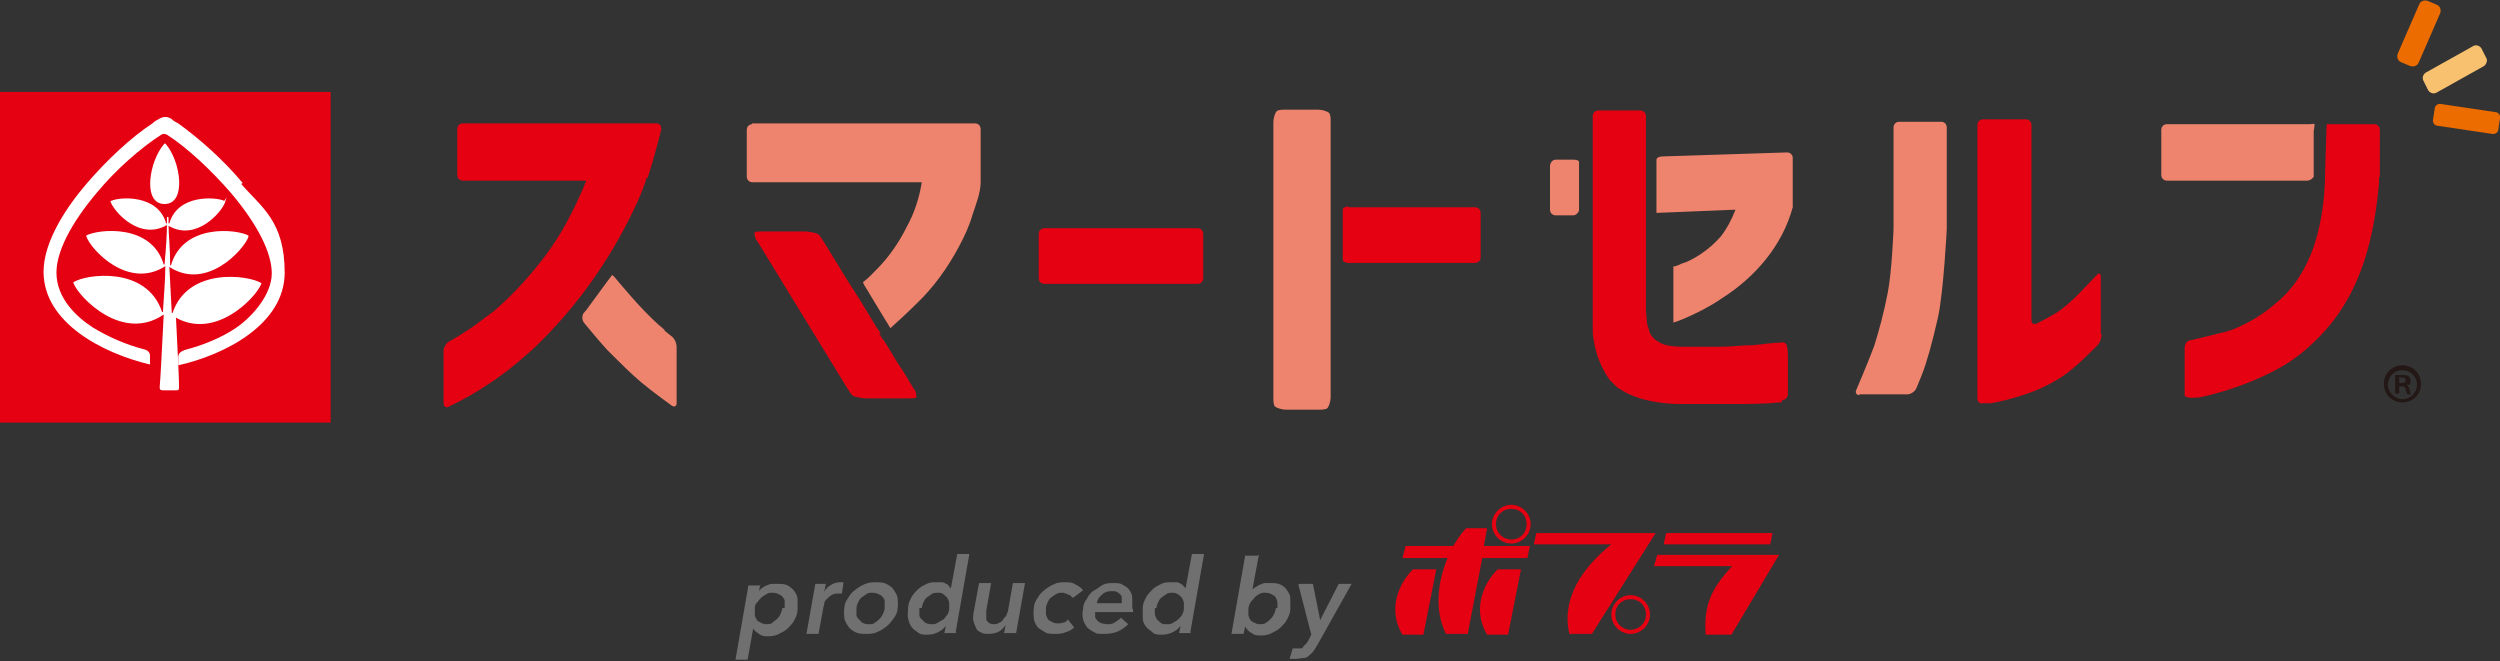 <svg xmlns="http://www.w3.org/2000/svg" id="_レイヤー_2" version="1.1" viewBox="0 0 310 82"><rect x="0" y="0" width="310" height="82" fill="#333333" stroke="none"/><defs><style>.st1{fill:#ec6c00}.st3{fill:#fff}.st4{fill:#717071}.st5{fill:#e50012}.st6{fill:#ee846d}</style></defs><g id="text"><path d="M80.3 22.1c.9-2.8 1.7-6 1.7-6.1 0-.4-.2-.7-.6-.7h-24c-.4 0-.7.3-.7.7v5.7c0 .4.3.7.7.7h15.3c-1.5 3.7-3.2 6.8-5 9.2S64 36.1 61.9 38c-.5.5-1.2 1-1.9 1.5-1.4 1.1-2.8 2-4.4 2.9-.3.2-.6.7-.6 1.1V50c0 .3.2.5.4.5h.1l1-.5c1-.5 2.3-1.2 3.8-2.2 1.6-1 3.3-2.3 5.2-4 .6-.5 1.1-1 1.7-1.6 5-5 9-10.9 11.9-17.3.4-.9.8-1.9 1.1-2.9Z" class="st5"/><path d="M82.4 40.9c-1-.8-2.1-1.9-3.4-3.3-1-1.1-2.6-3-2.6-3-.2-.3-.5-.5-.5-.5l-.6.8-2.2 3c-.2.3-.5.7-.7.9s-.3.8 0 1.2c0 0 1.8 2.2 2.9 3.4 1.5 1.5 2.9 2.9 4.2 4s3.8 2.9 3.8 2.9c.3.2.6.1.6-.3v-7c0-.4-.2-.9-.5-1.2l-1-.8Z" class="st6"/><path d="M129.5 35.2c-.4 0-.7-.3-.7-.7V29c0-.4.3-.7.7-.7h19c.4 0 .7.3.7.7v5.5c0 .4-.3.7-.7.7z" class="st5"/><path d="M230.6 49c-.4 0-.6-.3-.4-.7 0 0 1.5-3.5 2.2-5.4.6-1.9 1.2-4.1 1.7-6.7s.7-7.8.7-7.8V15.8c0-.4.3-.7.7-.7h5.2c.4 0 .7.3.7.7v12.6s-.4 7.9-1.1 11-1.4 5.6-2 7.1-.7 1.7-.7 1.7c-.2.4-.7.7-1.1.7h-6Z" class="st6"/><path d="M260.6 41.5c0 .4-.2 1-.5 1.3 0 0-2.7 2.8-4.4 3.9s-3.3 1.8-4.9 2.3c-1.5.5-2.8.8-3.9 1h-1.1c-.3.1-.6-.2-.6-.6V15.5c0-.4.3-.7.7-.7h5.3c.4 0 .7.3.7.7v24.2c0 .4.3.6.7.4 0 0 1.2-.6 2.2-1.2s1.9-1.4 2.8-2.3 2.4-2.5 2.4-2.5c.3-.3.5-.2.5.2v7.1Z" class="st5"/><path d="M302.1 11.5c-.4.2-.8 0-1-.3l-.6-1.2c-.2-.4 0-.8.3-1l5.9-3.3c.4-.2.8 0 1 .3l.6 1.2c.2.3 0 .8-.3 1z" style="fill:#f8c170"/><path d="M299.9 7.8c-.2.4-.6.5-1 .4l-1.2-.5c-.4-.2-.5-.6-.4-1L300 .5c.2-.4.6-.5 1-.4l1.2.5c.4.2.5.6.4 1zM302.3 15.6c-.4 0-.7-.4-.6-.8l.2-1.3c0-.4.4-.7.8-.6l6.7 1c.4 0 .7.4.6.8l-.2 1.3c0 .4-.4.7-.8.6z" class="st1"/><path d="M295.1 21.9v-5.8c0-.4-.3-.7-.7-.7h-5.8s-.1 0-.1.1l-.2 6.3v.7c-.2 4.4-1.1 9.1-3.8 12.7-.4.5-.7.9-1.1 1.3s-.8.8-1.2 1.1c-1.7 1.5-3.5 2.5-5.2 3.2-.5.2-1.1.4-1.7.5-1.1.3-2.4.6-3.7.9-.4 0-.7.5-.7.9v6c.3.2.9.3 1.2.2h.5c1.1-.2 2.6-.6 4.4-1.2s3.7-1.4 5.7-2.5 3.9-2.7 5.7-4.7c4.5-5.1 6-11.6 6.6-18.2V22Z" class="st5"/><path d="M286.9 22v-5.8c.1-.4.1-.7.1-.8s-.3 0-.7 0h-17.6c-.4 0-.7.3-.7.7v5.6c0 .4.3.7.7.7h17.4c.4 0 .8-.4.8-.5Z" class="st6"/><path d="M221 49.6c.4 0 .7-.3.7-.8v-4.4c0-.5 0-1.3-.2-1.7-.3-.4-.6-.2-1-.2-.8 0-1.9.2-3.1.3-1.3 0-2.7.2-4.2.2h-4.4c-1.5 0-2.6-.2-3.1-.6-.6-.3-1-.8-1.2-1.3 0-.2-.1-.5-.2-.7-.1-.4-.1-.6-.1-.6 0-.4-.1-1-.1-1.2V14.4c0-.4-.3-.7-.7-.7h-5.2c-.4 0-.7.3-.7.7V41c0 .6.1 1.1.2 1.6.2 1.2.8 3 1.9 4.5l.9.9q2.7 1.95 7.5 2.1h6.7c2 0 4 0 6-.2h.2Z" class="st5"/><path d="M195.8 26.1v-6c0-.2-.3-.3-.7-.3h-2.2c-.4 0-.7.4-.7.8V26c0 .4.3.7.7.7h2.2c.4 0 .7-.5.7-.6M205.4 19.9v6.5l9.8-.4q-.75 1.95-1.8 3.3c-.8.9-1.6 1.6-2.5 2.2q-1.35.9-2.4 1.2c-.6.3-1 .4-1 .3v7s.7-.2 1.8-.7 2.6-1.2 4.2-2.3c4.1-2.6 7.5-6.5 8.8-11.3v-6.1c0-.4-.3-.7-.7-.7l-15.5.5c-.4 0-.7.2-.7.4ZM165 15.1c0-.4 0-.9-.2-1.1s-.9-.4-1.3-.4h-4.1c-.4 0-.9 0-1.1.2s-.4.9-.4 1.3v34.2c0 .4 0 .9.2 1.1s.9.4 1.3.4h4.1c.4 0 .9 0 1.1-.2s.4-.9.4-1.3z" class="st6"/><path d="M167.2 25.6c-.4 0-.7.2-.7.4v6.2c0 .2.3.4.7.4h15.7c.4 0 .7-.3.7-.7v-5.5c0-.4-.3-.7-.7-.7h-15.7ZM109.2 41.4c0-.1-.3-.5-.5-.8l-2-3.3c-.2-.3-.5-.8-.7-1.1s-.7-1.1-.9-1.4l-3-4.9c-.2-.3-.5-.8-.7-.9s-1.1-.3-1.5-.3h-5.3c-.4 0-.9 0-1 .1s0 .8.3 1.1l11.2 18.3c.2.3.5.8.7.9s1.1.3 1.5.3h5.3c.4 0 .9 0 1-.1s0-.8-.3-1.1l-1.2-2-.8-1.2-1.2-2-.4-.6s0-.1-.2-.3-.2-.3-.2-.3-.2-.3-.3-.4Z" class="st5"/><path d="M93.3 15.4c-.4 0-.7.3-.7.7v5.8c0 .4.3.7.7.7h21c-.3 1.9-.9 3.8-1.9 5.6q-1.35 2.7-3.3 4.8c-.8.8-1.4 1.5-2.1 2 .2.5.6 1 .8 1.4l2 3.3c.2.3.5.8.6 1 1-.9 2.1-1.9 3.3-3.1 2.1-2 3.8-4.4 5.2-7 .7-1.3 1.3-2.6 1.7-4 .4-1.2 1-2.7 1-4V16c0-.4-.3-.7-.7-.7H93.2Z" class="st6"/><path d="M0 11.4h41v41H0z" class="st5"/><path d="M20.5 17.8h-.1c-.1 0 0 0 0 0-1.9 2.1-2.8 7.5 0 7.5s2-5.4.1-7.5" class="st3"/><path d="M30.1 22.7c-2.4-2.9-5.5-5.6-8-7.4-.2-.1-.6-.3-.9-.6-.2-.1-.4-.2-.7-.2s-.5.1-.7.2q-.6.3-.9.6c-2.6 1.7-5.6 4.5-8.1 7.4s-5.4 7.2-5.4 11c0 6.3 7.3 10.1 13.2 11.5v-1.1c0-.4-.3-.7-.8-.8-2.3-.6-4.5-1.6-6.3-2.7C9.5 39.3 7 37 7 33.8c0-2.6 1.8-6.1 5-9.9 2.4-2.9 5.5-5.6 8-7.2 0 0 .2-.1.3-.1s.2 0 .4.1c2.5 1.6 5.5 4.4 8 7.3 3.2 3.8 5 7.3 5 9.9s-2.4 5.4-4.5 6.8c-1.8 1.2-4 2.1-6.3 2.7-.5.2-.8.4-.8.9v1c5.8-1.3 13.2-5.1 13.2-11.5s-2.9-8.1-5.4-11" class="st3"/><path d="M21.2 39c5.1 3.6 10.5-2 11.2-3.8v-.1c-1.6-1-9.1-2-11 3.7h-.1c-.1-1.9-.2-3.9-.3-5.7 4.6 3 9.2-2.1 9.8-3.7v-.2c-1.5-.8-8.1-1.5-9.6 3.7h-.1c0-2.1-.2-3.9-.2-4.9 3.4 2 6.6-1.7 7-2.9s0-.2-.1-.2c-1.1-.5-5.8-.8-6.8 2.8h-.1V27s0-.1-.1-.1-.1 0-.1.1v.7h-.1c-1-3.6-5.7-3.3-6.8-2.8 0 0-.1 0-.1.1.4 1.2 3.6 4.9 7 2.9 0 1-.1 2.8-.3 4.9h-.1c-1.5-5.1-8.1-4.4-9.6-3.6v.1c.5 1.6 5.2 6.7 9.8 3.7 0 1.8-.2 3.8-.3 5.7h-.1c-1.9-5.8-9.5-4.7-11-3.7v.1c.7 1.8 6.1 7.4 11.2 3.9-.2 4-.4 7.9-.5 9 0 .2 0 .4.4.4h1.7c.3 0 .3-.2.3-.4 0-1.2-.2-5-.4-9Z" class="st3"/><path d="M297.9 45.3c1.3 0 2.3 1 2.3 2.3s-1 2.3-2.3 2.3-2.3-1-2.3-2.3 1-2.3 2.3-2.3m0 4.2c1 0 1.8-.8 1.8-1.8s-.8-1.8-1.8-1.8-1.8.8-1.8 1.8.9 1.8 1.8 1.8m-.9-.7v-2.3h.9c.4 0 1 0 1 .7s-.2.5-.5.5c.2.1.3.3.4.6 0 .3.1.5.2.6h-.5l-.2-.6c0-.4-.3-.4-.8-.4v.9zm.5-1.3c.4 0 .8 0 .8-.3s-.1-.4-.5-.4h-.3z" style="fill:#231815"/><path d="M189.6 67.7H184l.4-2.2h-2.6c-.6.6-1.1 1.4-1.6 2.2h-5.9l-.4 1.5h5.6c-1.2 2.9-1.7 6.4-.2 9.4h2.7l1.8-9.4h5.6l.3-1.5Z" class="st5"/><path d="M178.1 70.6h-2.9c-1.9 1.9-3.1 5.1-1.3 8.1h2.6zM188.6 70.6h-2.9c-1.9 1.9-3.1 5.1-1.3 8.1h2.6zM187.4 62.6c-1.3 0-2.4 1.1-2.4 2.4s1.1 2.4 2.4 2.4 2.4-1.1 2.4-2.4-1.1-2.4-2.4-2.4m0 4.3c-1 0-1.9-.8-1.9-1.9s.8-1.9 1.9-1.9 1.9.8 1.9 1.9-.8 1.9-1.9 1.9M202.2 73.8c-1.3 0-2.4 1.1-2.4 2.4s1.1 2.4 2.4 2.4 2.4-1.1 2.4-2.4-1.1-2.4-2.4-2.4m0 4.3c-1 0-1.9-.8-1.9-1.9s.8-1.9 1.9-1.9 1.9.8 1.9 1.9-.9 1.9-1.9 1.9M205.3 66.1h-14.8l-.3 1.4h9.6c-3.7 3-6.2 6.8-5.2 11.1h2.8zM219.8 66.1l-.3 1.4h-13.2l.3-1.4zM214.8 70.2h-9.7l.4-1.4h15.1l-5.9 9.9h-3.2c-.2-3.3.4-5.4 3.2-8.4" class="st5"/><path d="m94.3 72.4-.2.9c0-.1.2-.2.4-.4.2-.1.3-.2.5-.3.2 0 .4-.2.7-.2h.8c.4 0 .8 0 1.2.2.3.2.6.4.8.7s.4.6.4 1v1.3c0 .5-.2.9-.4 1.3s-.5.7-.8 1-.7.5-1.1.7-.8.3-1.3.3-.8 0-1.2-.3-.6-.4-.7-.7l-.7 3.9h-1.5l1.6-9.2h1.5Zm3 3v-.7c0-.2 0-.4-.2-.6-.1-.2-.3-.3-.5-.4s-.4-.2-.8-.2-.5 0-.8.2c-.2.1-.5.3-.7.5s-.3.4-.5.6-.2.5-.2.7v.7c0 .2.1.4.2.6s.3.3.5.4.4.2.7.2.6 0 .8-.2.4-.3.6-.5.3-.4.4-.6.2-.5.2-.7ZM100.9 72.4h1.5l-.2 1q.3-.6.9-.9c.3-.2.7-.3 1.1-.3h.4l-.2 1.4h-.4c-.3 0-.6 0-.9.2-.2.1-.4.3-.6.5s-.3.4-.3.6-.1.3-.1.4l-.6 3.3H100l1.1-6.2ZM104.7 75.4c0-.5.2-.9.5-1.3.2-.4.5-.7.9-1s.7-.5 1.2-.7.9-.2 1.3-.2.9 0 1.3.2.7.4.9.7.4.6.5 1c0 .4.1.8 0 1.3 0 .5-.2.9-.5 1.3s-.5.7-.9 1-.7.5-1.2.7c-.4.2-.9.2-1.3.2s-.9 0-1.3-.2-.7-.4-.9-.7-.4-.6-.5-1c0-.4-.1-.8 0-1.3m1.5 0v.7c0 .2 0 .4.2.6l.5.5c.2.1.4.2.8.2s.6 0 .8-.2c.2-.1.4-.3.6-.5s.3-.4.4-.6.2-.5.2-.7v-.7c0-.2 0-.4-.2-.6-.1-.2-.3-.3-.5-.4s-.5-.2-.8-.2-.6 0-.8.2c-.2.1-.4.3-.6.4-.2.2-.3.4-.4.6s-.2.5-.2.7M118.6 78.5h-1.5l.2-.9c-.3.4-.6.6-1 .8s-.8.3-1.3.3-.9 0-1.2-.3c-.3-.2-.6-.4-.8-.7s-.3-.6-.4-1 0-.8 0-1.3.2-.9.4-1.3.5-.7.8-1 .7-.5 1.1-.7.8-.2 1.2-.2h.7c.2 0 .4.1.5.2.2 0 .3.2.4.3 0 .1.2.2.2.3l.8-4.3h1.5l-1.7 9.7Zm-4.6-3.1v.7c0 .2 0 .4.2.6l.5.5c.2.1.4.2.8.2s.5 0 .8-.2c.2-.1.5-.3.7-.4.2-.2.3-.4.5-.6.1-.2.2-.5.2-.7v-.7c0-.2-.1-.4-.2-.6s-.3-.3-.5-.5-.4-.2-.7-.2-.6 0-.8.2c-.2.1-.4.3-.6.4-.2.2-.3.4-.4.6s-.2.5-.2.7ZM126 78.5h-1.5l.2-1c-.2.3-.5.6-.8.8-.4.2-.8.3-1.3.3s-.7 0-1-.2q-.45-.15-.6-.6c-.1-.2-.2-.5-.3-.8s0-.6 0-.9l.7-3.8h1.5l-.6 3.4v1.1c0 .2.2.3.3.4s.3.2.6.2.5 0 .7-.2c.2 0 .4-.2.5-.4s.3-.3.4-.5c0-.2.2-.4.2-.6l.6-3.4h1.5zM132.9 74.1c0-.2-.2-.3-.5-.4s-.4-.2-.7-.2-.5 0-.8.2c-.2.1-.4.3-.6.4-.2.2-.3.4-.4.6s-.2.5-.2.7v.7c0 .2.1.4.2.6s.3.3.5.4.4.2.7.2.5 0 .7-.1c.3 0 .5-.2.6-.4l.8 1c-.3.3-.7.5-1.1.6-.4.2-.9.2-1.3.2s-.9 0-1.2-.2-.7-.4-.9-.6-.4-.6-.5-1c0-.4-.1-.9 0-1.4 0-.5.2-.9.5-1.3.2-.4.5-.7.9-1s.7-.5 1.2-.7c.4-.2.9-.2 1.3-.2s.9 0 1.3.3c.4.2.7.4.9.7l-1.2.9ZM140.5 75.5v.4h-4.7v.6c0 .2.2.3.3.5.1.1.3.2.5.3.2 0 .4.1.6.1.4 0 .7 0 1-.2s.5-.3.8-.6l.9.8c-.8.8-1.7 1.2-2.9 1.2s-.9 0-1.3-.2q-.6-.3-.9-.6c-.2-.3-.4-.6-.5-1s-.1-.8 0-1.3c0-.5.2-.9.5-1.3.2-.4.5-.8.9-1s.7-.5 1.1-.7.9-.2 1.3-.2.8 0 1.1.2.6.3.8.6.4.6.4 1v1.4Zm-1.4-.7v-.6c0-.2 0-.3-.2-.5-.1-.1-.2-.2-.4-.3s-.4-.1-.6-.1c-.5 0-.9.1-1.2.4-.4.3-.6.6-.7 1.1zM147.7 78.5h-1.5l.2-.9c-.3.4-.6.6-1 .8s-.8.3-1.3.3-.9 0-1.2-.3-.6-.4-.8-.7-.4-.6-.4-1v-1.3c0-.5.2-.9.4-1.3s.5-.7.8-1 .7-.5 1.1-.7.8-.2 1.2-.2h.7c.2 0 .4.1.5.2.1 0 .3.2.4.3s.2.2.2.3l.8-4.3h1.5l-1.7 9.7Zm-4.5-3.1v.7c0 .2.1.4.2.6s.3.3.5.5.4.2.8.2.5 0 .8-.2c.2-.1.5-.3.6-.4.2-.2.4-.4.5-.6s.2-.5.2-.7v-.7c0-.2-.1-.4-.2-.6s-.3-.3-.5-.5c-.2-.1-.4-.2-.7-.2s-.6 0-.8.2c-.2.1-.4.3-.6.4-.2.2-.3.4-.4.6s-.2.5-.2.7ZM156.1 68.8l-.8 4.3s.2-.2.4-.3.3-.2.5-.3c.2 0 .4-.2.6-.2h.8c.4 0 .8 0 1.2.2s.6.4.8.7.4.6.4 1v1.3c0 .5-.2.9-.4 1.3s-.5.7-.8 1-.7.5-1.1.7-.8.3-1.3.3-.8 0-1.2-.3c-.4-.2-.6-.5-.8-.8l-.2.9h-1.5l1.7-9.7h1.5Zm2.3 6.6v-.7c0-.2-.1-.4-.2-.6s-.3-.3-.5-.4-.4-.2-.8-.2-.5 0-.8.2c-.2.1-.5.3-.6.5-.2.2-.4.4-.5.6s-.2.5-.2.7v.7c0 .2.1.4.2.6s.3.3.5.4.4.2.7.2.6 0 .8-.2c.2-.1.4-.3.6-.5s.3-.4.4-.6.2-.5.2-.7ZM161.1 72.4h1.7l.9 4.5 2.3-4.5h1.6l-4.2 7.5c-.2.3-.3.5-.5.8s-.4.4-.6.6-.4.3-.7.3-.6.1-.9.1h-.8l.4-1.3h1c.1 0 .2 0 .3-.2s.2-.2.3-.3.2-.3.3-.4l.4-.8-1.6-6.2Z" class="st4"/></g></svg>